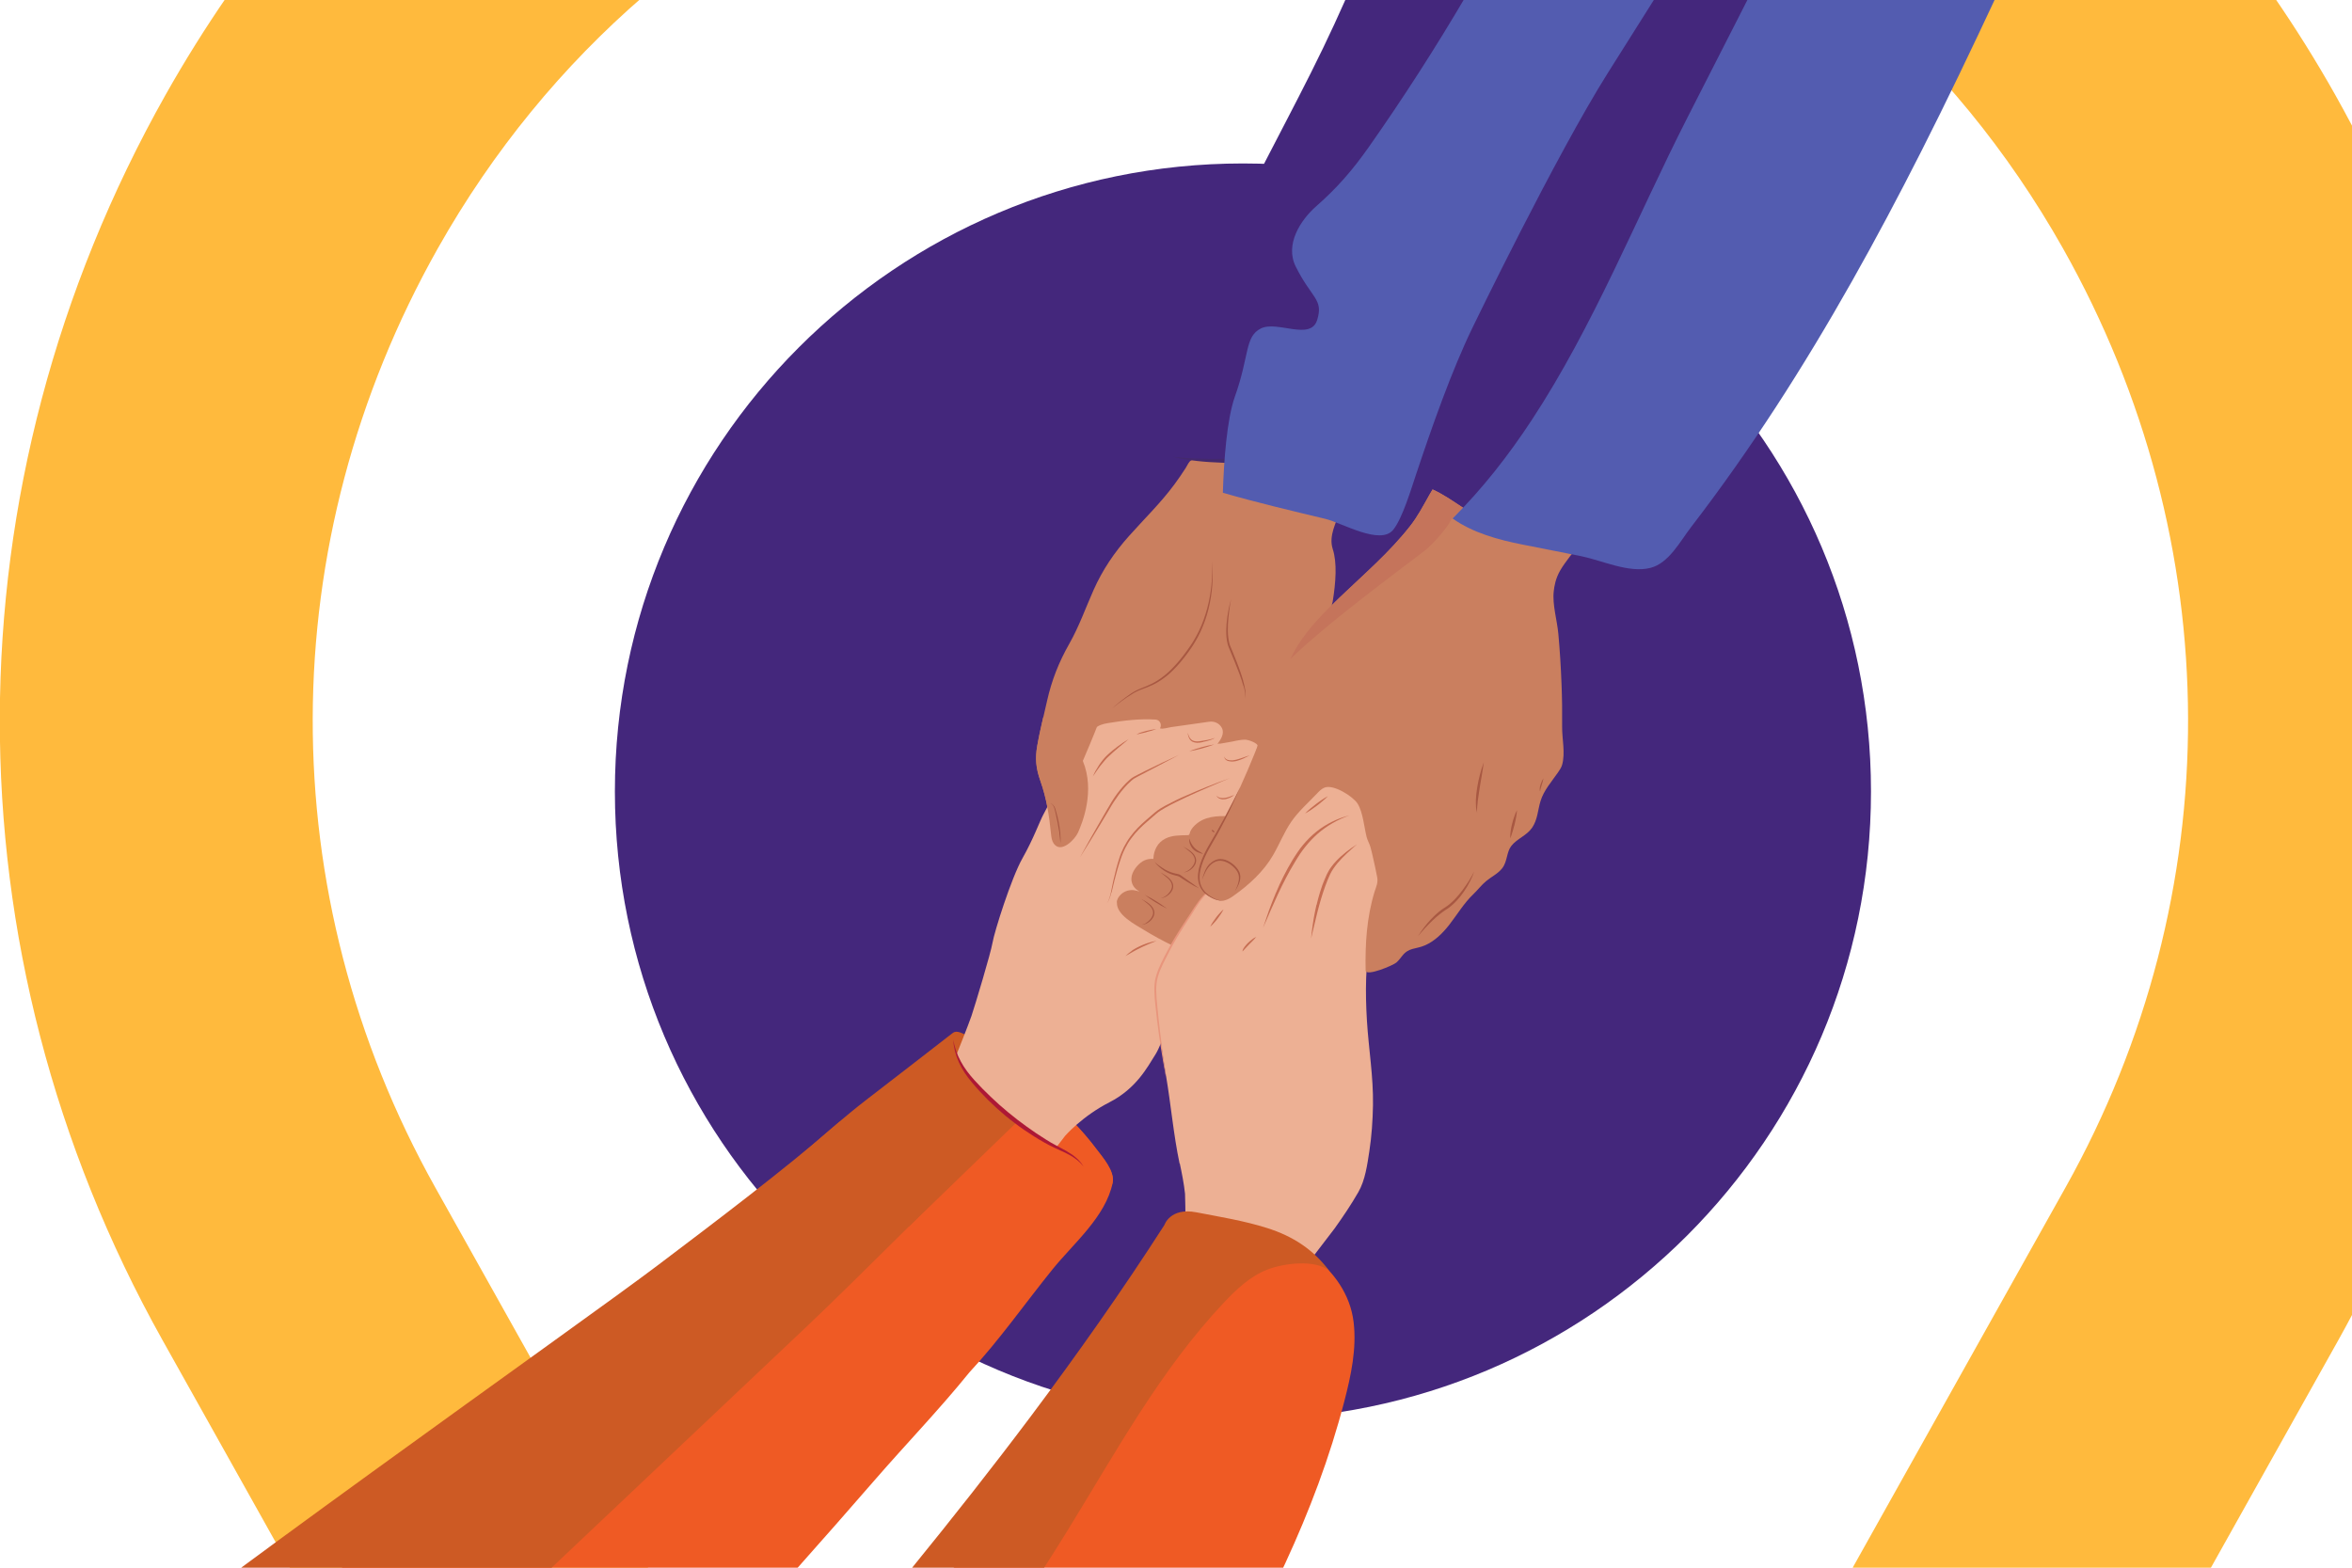 <svg width="375" height="250" viewBox="0 0 375 250" fill="none" xmlns="http://www.w3.org/2000/svg">
<g clip-path="url(#clip0_4416_18526)">
<path d="M59.383 273.521H116.502L69.405 189.376C43.198 142.544 43.352 86.543 69.822 39.579C78.594 24.026 89.746 10.481 102.685 -0.673H36.268C32.77 4.394 29.48 9.659 26.41 15.099C-8.668 77.341 -8.855 151.592 25.917 213.725L59.383 273.51V273.521Z" fill="#FFBA3D"/>
<path d="M375 20.034C374.123 18.378 373.234 16.733 372.313 15.099C369.243 9.648 365.953 4.394 362.455 -0.673H296.038C308.977 10.492 320.129 24.026 328.901 39.579C355.372 86.543 355.525 142.544 329.318 189.376L282.222 273.521H339.34L372.807 213.736C373.552 212.398 374.287 211.049 375 209.7V20.034Z" fill="#FFBA3D"/>
<path d="M198.172 226.381C253.476 226.381 298.308 181.539 298.308 126.224C298.308 70.909 253.476 26.066 198.172 26.066C142.869 26.066 98.037 70.909 98.037 126.224C98.037 181.539 142.869 226.381 198.172 226.381Z" fill="#44277C"/>
<path d="M192.053 273.522C201.352 257.652 209.718 241.31 214.335 223.476C215.409 219.33 216.33 215.053 215.815 210.808C214.74 201.968 205.31 196.462 197.273 194.631C193.5 205.675 186.395 219.023 179.015 228.028C177.546 229.815 175.89 231.526 174.114 233.172C165.857 240.805 154.858 247.123 146.667 254.361C139.748 260.481 133.059 266.864 126.645 273.511H192.053V273.522Z" fill="#EF5A24"/>
<path d="M118.651 191.767C125.274 186.645 131.557 180.459 138.191 175.337C142.709 171.839 147.248 168.362 151.744 164.852C151.876 164.742 152.018 164.644 152.183 164.578C153.521 164.117 156.821 167.199 157.83 167.934C159.223 168.943 160.604 169.985 161.986 171.027C166.679 174.548 171.241 178.496 174.771 183.201C175.78 184.539 177.765 186.766 177.392 188.608C177.096 190.089 174.947 191.109 173.916 192.096C172.37 193.588 170.945 195.167 169.596 196.834C167.03 200.015 164.749 203.404 162.249 206.628C159.376 210.346 156.525 214.075 153.696 217.815L118.64 191.756L118.651 191.767Z" fill="#CD5A24"/>
<path d="M105.635 273.522C108.541 270.451 111.436 267.358 114.298 264.254C122.84 254.964 131.217 245.521 139.496 235.99C144.485 230.243 149.782 224.759 154.562 218.847C159.31 213.747 163.422 207.858 167.798 202.44C171.131 198.305 176.307 194.038 177.403 188.609C177.776 186.767 175.791 184.54 174.783 183.202C172.414 180.043 169.574 177.225 166.559 174.658L144.935 195.585C144.748 195.442 144.65 195.354 144.474 195.201C141.974 193.073 139.441 190.792 136.711 188.938C134.222 187.238 131.173 186.032 128.213 186.613C125.778 187.096 123.739 188.697 121.798 190.265C113.366 197.065 104.944 203.854 96.512 210.654C77.542 225.954 59.997 243.404 43.889 261.654C40.446 265.559 37.068 269.518 33.757 273.522H105.646H105.635Z" fill="#EF5A24"/>
<path d="M258.898 -0.673C246.463 23.972 235.651 48.89 226.056 74.632C225.771 75.4 225.497 76.211 225.629 77.023C225.782 77.955 226.44 78.712 227.109 79.381C231.418 83.68 236.857 85.676 242.735 86.85C245.871 87.486 249.018 88.067 252.154 88.714C255.093 89.318 258.02 90.25 260.97 90.71C263.24 91.061 264.468 89.482 265.488 87.661C282.057 58.158 299.064 28.776 315.863 -0.673H258.887H258.898Z" fill="#44277C"/>
<path d="M214.796 -0.673C214.116 0.83 213.447 2.332 212.756 3.835C203.326 24.366 189.861 44.273 186.023 66.801C185.694 68.72 184.213 73.82 185.716 75.345C186.045 75.674 186.494 75.849 186.933 76.003C194.85 78.854 203.096 80.774 211.276 82.737C213.403 83.241 215.498 83.779 217.614 84.305C218.963 84.634 220.509 84.678 221.594 83.823C225.388 80.785 226.617 70.585 227.307 65.901C228.228 59.737 231.31 55.581 234.753 50.437C234.83 50.316 234.917 50.196 234.994 50.075C243.975 36.617 252.539 22.875 260.653 8.88C262.484 5.71 264.294 2.53 266.081 -0.662H214.785L214.796 -0.673Z" fill="#44277C"/>
<path d="M189.992 73.371C189.543 73.579 189.4 74.073 189.038 74.643C188.468 75.532 187.876 76.398 187.251 77.243C185.08 80.182 182.448 82.737 180.025 85.458C177.689 88.068 175.803 90.854 174.367 94.067C173.095 96.93 172.053 99.891 170.507 102.622C168.818 105.594 167.678 108.479 166.932 111.813C166.406 114.182 165.803 116.529 165.386 118.92C165.024 120.982 165.178 122.529 165.879 124.514C166.888 127.365 167.294 130.063 167.59 133.058C167.645 133.562 167.711 134.089 168.007 134.505C169.18 136.194 171.395 133.869 171.888 132.772C172.601 131.182 174.641 126.137 172.656 121.344C172.656 121.344 174.959 116.694 175.145 115.959C175.332 115.224 200.387 124.437 200.387 124.437C200.387 124.437 212.011 98.904 212.493 95.877C212.976 92.85 213.206 89.757 212.493 87.563C211.78 85.381 213.184 83.187 213.338 82.167C213.491 81.158 215.092 78.559 215.092 78.559C215.092 78.559 213.568 77.934 213.349 77.89C213.129 77.846 210.903 77.144 210.596 77.045C210.289 76.947 205.124 74.994 204.609 74.841C204.094 74.698 200.53 73.601 199.466 73.667C198.403 73.733 194.093 73.448 193.6 73.448C192.558 73.448 191.505 73.218 190.464 73.261C190.277 73.261 190.124 73.305 190.003 73.36L189.992 73.371Z" fill="#CA7F5F"/>
<path d="M186.954 72.844C188.237 73.173 189.542 73.359 190.858 73.513C191.516 73.59 192.174 73.644 192.832 73.688C193.49 73.732 194.148 73.765 194.806 73.787C196.121 73.842 197.426 73.875 198.72 73.996C199.049 74.017 199.367 74.061 199.685 74.083C200.003 74.127 200.332 74.16 200.65 74.204C200.968 74.248 201.286 74.303 201.604 74.357C201.922 74.423 202.24 74.478 202.547 74.566C202.865 74.632 203.172 74.73 203.479 74.818C203.786 74.917 204.093 75.016 204.389 75.125C204.685 75.235 205.003 75.356 205.299 75.476L206.221 75.827C207.46 76.288 208.699 76.727 209.96 77.121C212.471 77.922 215.026 78.602 217.614 79.085C215.102 78.273 212.613 77.44 210.157 76.529C208.929 76.069 207.701 75.608 206.484 75.114L205.574 74.752C205.267 74.632 204.97 74.5 204.652 74.379C204.334 74.248 204.016 74.149 203.698 74.05C203.37 73.963 203.052 73.864 202.723 73.787C202.394 73.699 202.065 73.644 201.736 73.579C201.407 73.524 201.078 73.458 200.749 73.425C200.091 73.337 199.422 73.272 198.764 73.239C198.095 73.195 197.437 73.184 196.779 73.173C196.45 73.173 196.121 73.173 195.792 73.173H194.806C193.49 73.195 192.185 73.184 190.869 73.129C189.553 73.085 188.248 72.997 186.943 72.844H186.954Z" fill="#44296D"/>
<path d="M152.589 167.957C152.589 167.957 154.332 163.625 154.891 162.012C155.44 160.389 157.962 152.01 158.247 150.332C158.521 148.654 161.229 140.033 163.017 136.874C164.804 133.715 165.736 131.028 166.361 129.877C167.48 127.826 168.445 125.687 169.563 123.636C170.363 122.155 171.197 120.697 172.107 119.293C172.82 118.196 173.576 117.055 174.552 116.178C175.144 115.652 175.824 115.454 176.592 115.323C179.103 114.906 181.702 114.588 184.246 114.752C184.958 114.796 185.287 115.597 184.947 116.145C185.364 116.321 186.285 116.013 186.757 115.948C187.426 115.849 188.094 115.761 188.774 115.663C190.112 115.476 191.461 115.29 192.799 115.092C193.599 114.983 194.411 115.323 194.805 116.068C195.277 116.957 194.652 117.955 194.093 118.635C194.147 118.569 194.509 118.602 194.608 118.58C194.97 118.536 195.332 118.448 195.693 118.393C196.691 118.262 197.678 117.9 198.698 117.966C199.016 117.988 200.65 118.503 200.507 119.019C200.507 119.019 193.106 145.901 189.915 153.666C186.724 161.442 185.441 166.235 184.202 168.187C182.963 170.128 181.208 173.572 176.877 175.788C172.535 178.003 169.815 181.14 169.815 181.14L168.445 182.928C168.445 182.928 165.966 181.656 165.407 181.228C164.848 180.8 161.481 178.102 160.44 177.422C159.398 176.753 156.964 174.505 156.372 173.803C155.779 173.101 154.2 171.379 153.926 170.918C153.652 170.457 152.61 168.527 152.61 168.527L152.556 168.11L152.6 167.957H152.589Z" fill="#EDB094"/>
<path d="M151.986 165.796C152.051 167.046 152.369 168.286 152.896 169.437C153.159 170.008 153.466 170.567 153.817 171.094C154.157 171.62 154.551 172.125 154.957 172.607C155.758 173.572 156.613 174.494 157.501 175.382C158.389 176.259 159.321 177.104 160.286 177.915C160.769 178.31 161.262 178.705 161.767 179.078C162.271 179.462 162.776 179.835 163.291 180.186C163.806 180.537 164.333 180.888 164.859 181.217C165.122 181.381 165.396 181.546 165.659 181.71C165.934 181.875 166.197 182.028 166.471 182.182C167.019 182.489 167.578 182.785 168.149 183.048C168.719 183.312 169.289 183.564 169.837 183.827C170.396 184.101 170.934 184.397 171.427 184.759C171.932 185.121 172.381 185.538 172.765 186.043C172.677 185.911 172.601 185.779 172.513 185.648C172.414 185.527 172.326 185.395 172.217 185.275C172.008 185.034 171.789 184.814 171.548 184.606C171.065 184.189 170.539 183.849 169.991 183.531C169.442 183.213 168.883 182.939 168.346 182.643C168.072 182.489 167.798 182.346 167.534 182.193C167.271 182.039 167.008 181.875 166.745 181.71C165.692 181.052 164.662 180.372 163.664 179.637C162.655 178.914 161.679 178.157 160.725 177.367C159.771 176.588 158.85 175.755 157.951 174.899C157.501 174.472 157.063 174.033 156.624 173.594C156.196 173.145 155.769 172.695 155.352 172.245C154.53 171.335 153.773 170.359 153.192 169.273C152.6 168.198 152.194 167.014 151.975 165.785L151.986 165.796Z" fill="#AD1835"/>
<path d="M178.05 143.904C178.072 143.553 178.226 143.213 178.445 142.939C178.982 142.226 179.871 141.864 180.737 141.952C180.901 141.974 181.077 142.007 181.241 142.051C181.384 142.095 181.537 142.139 181.68 142.182C181.055 141.82 180.55 141.305 180.419 140.526C180.32 139.956 180.474 139.375 180.759 138.87C181.197 138.102 181.932 137.335 182.798 137.082C183.138 136.984 183.544 136.94 183.895 136.973C183.939 135.602 184.553 134.351 185.814 133.726C186.877 133.189 188.127 133.211 189.29 133.189C189.739 133.189 189.608 132.991 189.783 132.597C189.937 132.235 190.2 131.917 190.474 131.642C192.02 130.14 194.005 130.107 196.034 130.151L193.314 140.559C193.314 140.559 191.691 145.517 190.715 145.736C190.079 146.668 187.206 150.913 187.206 150.913C187.13 150.88 187.053 150.836 186.976 150.803C185.397 150.035 183.851 149.202 182.36 148.28C180.978 147.436 177.963 145.89 178.083 143.904H178.05Z" fill="#CA7F5F"/>
<path d="M188.073 185.56C187.097 180.932 186.702 176.227 185.913 171.576C185.277 167.815 184.75 164.031 184.377 160.236C184.246 158.909 184.092 157.406 184.388 156.101C184.739 154.565 185.605 153.008 186.329 151.626C187.283 149.805 188.369 148.073 189.509 146.362C190.397 145.024 191.121 143.653 192.272 142.512C193.501 141.294 194.773 140.099 196.034 138.914C197.536 137.489 199.049 136.085 200.584 134.692C201.933 133.453 203.26 132.016 204.784 130.985C205.562 130.371 207.821 125.676 208.83 125.512C211.637 125.062 214.521 124.58 217.361 124.119C218.019 124.009 217.471 125.841 218.052 126.28C218.842 126.883 220.388 140.154 220.388 140.154C220.486 141.053 219.927 142.391 219.752 143.269C219.357 145.254 218.907 147.228 218.535 149.213C217.69 153.677 217.668 158.251 217.942 162.78C218.217 167.277 218.984 171.73 218.907 176.238C218.863 178.695 218.699 181.151 218.326 183.586C217.997 185.736 217.668 188.193 216.583 190.09C215.431 192.097 214.137 194.016 212.789 195.903L208.753 201.178C206.911 200.52 189.103 194.148 189.005 194.115C189.027 194.115 188.961 190.649 188.939 190.364C188.764 188.741 188.446 187.14 188.106 185.538L188.073 185.56Z" fill="#EDB094"/>
<path d="M185.913 171.587C185.693 170.073 185.463 168.57 185.277 167.057C185.079 165.543 184.893 164.03 184.728 162.516L184.498 160.246C184.421 159.489 184.355 158.732 184.344 157.976C184.344 157.219 184.399 156.473 184.619 155.749C184.827 155.025 185.123 154.334 185.452 153.654C185.781 152.974 186.132 152.294 186.483 151.625C186.834 150.956 187.206 150.287 187.59 149.629C187.974 148.971 188.38 148.324 188.785 147.688C189.191 147.041 189.619 146.416 190.025 145.768C190.43 145.121 190.814 144.463 191.253 143.849C191.472 143.542 191.702 143.246 191.954 142.961C192.075 142.818 192.207 142.687 192.338 142.544L192.744 142.149C193.83 141.074 194.915 140.01 195.99 138.936C194.86 139.967 193.753 141.008 192.634 142.05L192.218 142.445C192.075 142.577 191.943 142.719 191.812 142.862C191.549 143.147 191.307 143.443 191.077 143.75C190.617 144.365 190.211 145.012 189.805 145.659C189.597 145.977 189.389 146.295 189.169 146.613C188.961 146.931 188.742 147.249 188.544 147.567C188.128 148.203 187.722 148.85 187.327 149.508C186.932 150.167 186.559 150.836 186.198 151.505C185.847 152.174 185.474 152.854 185.145 153.545C184.816 154.236 184.52 154.948 184.312 155.694C184.202 156.067 184.125 156.451 184.092 156.835C184.048 157.219 184.037 157.603 184.048 157.997C184.059 158.765 184.136 159.533 184.213 160.29C184.29 161.047 184.377 161.803 184.465 162.56C184.651 164.074 184.86 165.587 185.09 167.09C185.331 168.592 185.584 170.095 185.869 171.598L185.913 171.587Z" fill="#E8957C"/>
<path d="M227.823 79.063C226.902 80.686 226.057 82.309 224.884 83.823C221.529 88.122 217.472 91.566 213.557 95.317C211.134 97.642 208.721 100.055 206.923 102.907C205.092 105.813 204.16 109.235 202.986 112.449C200.42 119.479 197.646 126.454 193.962 132.98C192.679 135.251 189.773 139.418 191.834 142.04C192.503 142.895 194.126 143.849 195.245 143.586C195.749 143.465 196.199 143.191 196.615 142.895C199.104 141.14 201.451 139.012 202.986 136.358C203.995 134.614 204.741 132.706 205.881 131.039C207.011 129.394 208.601 128.001 209.971 126.553C210.311 126.191 210.662 125.829 211.123 125.621C212.537 124.974 215.728 127.003 216.452 128.154C217.318 129.536 217.493 131.905 217.899 133.496C218.031 134.011 218.327 134.505 218.48 135.009C218.634 135.536 218.754 136.062 218.875 136.6C219.127 137.685 219.369 138.782 219.577 139.89C219.741 140.778 219.423 141.371 219.16 142.204C217.91 146.273 217.647 150.529 217.735 154.762C217.757 155.793 222.176 153.929 222.647 153.49C222.987 153.183 223.261 152.821 223.546 152.459C224.621 151.066 225.685 151.406 227.187 150.759C228.733 150.09 229.994 148.84 231.025 147.534C232.319 145.878 233.393 144.036 234.928 142.577C235.63 141.908 236.211 141.118 236.957 140.504C237.801 139.802 238.843 139.331 239.523 138.442C240.345 137.378 240.192 135.898 240.948 134.922C241.859 133.737 243.394 133.276 244.271 132.004C245.159 130.721 245.181 129.185 245.62 127.749C246.135 126.049 247.396 124.634 248.394 123.197C248.657 122.813 248.931 122.418 249.063 121.969C249.6 120.049 249.041 117.845 249.063 115.871C249.085 113.578 249.063 111.297 248.964 109.005C248.865 106.361 248.701 103.718 248.46 101.075C248.273 98.969 247.484 96.392 247.725 94.308C247.813 93.496 248.01 92.257 248.767 90.952C249.523 89.636 251.234 87.563 251.234 87.563C251.234 87.563 241.584 85.205 237.352 83.34C234.161 81.936 231.496 79.458 228.404 78.054C228.207 78.394 228.009 78.723 227.812 79.063H227.823Z" fill="#CA7F5F"/>
<path d="M227.45 87.574C226.243 88.616 212.208 98.783 205.749 105.078C206.1 104.332 206.484 103.609 206.922 102.907C208.721 100.055 211.133 97.631 213.556 95.317C217.471 91.566 221.528 88.122 224.884 83.823C226.068 82.309 226.901 80.686 227.822 79.063C228.009 78.723 228.206 78.394 228.414 78.054C230.125 78.832 231.693 79.929 233.305 80.993C232.647 81.541 231.452 82.605 231.211 83.154C230.882 83.91 228.919 86.312 227.45 87.574Z" fill="#C5745B"/>
<path d="M175.013 115.541C174.826 116.276 172.644 121.343 172.644 121.343C174.629 126.136 172.589 131.181 171.877 132.772C171.383 133.868 169.157 136.194 167.995 134.505C167.71 134.088 167.633 133.561 167.578 133.057C167.282 130.063 166.876 127.364 165.868 124.513C165.166 122.539 165.012 120.981 165.374 118.919C165.637 117.395 165.977 115.892 166.328 114.39L175.002 115.53L175.013 115.541Z" fill="#CA7F5F"/>
<path d="M227.055 147.886C227.406 147.426 227.79 146.976 228.184 146.559C228.579 146.131 229.018 145.736 229.467 145.363C229.698 145.188 229.928 145.001 230.18 144.848L230.367 144.727L230.542 144.607L230.717 144.486L230.805 144.431L230.882 144.365L231.211 144.102C231.321 144.014 231.419 143.916 231.529 143.817C231.639 143.729 231.737 143.619 231.836 143.521C231.935 143.422 232.033 143.323 232.132 143.214C232.527 142.797 232.878 142.347 233.218 141.897C233.558 141.437 233.886 140.965 234.193 140.482C234.347 140.241 234.49 139.989 234.632 139.737C234.775 139.484 234.917 139.232 235.027 138.969C234.961 139.254 234.84 139.517 234.731 139.791C234.621 140.055 234.49 140.318 234.358 140.581C234.095 141.097 233.799 141.601 233.47 142.084C233.393 142.204 233.305 142.325 233.218 142.446C233.13 142.566 233.053 142.687 232.954 142.797L232.68 143.137L232.395 143.466C232.307 143.576 232.198 143.685 232.099 143.784C232 143.894 231.902 143.992 231.792 144.091C231.682 144.19 231.573 144.289 231.463 144.387L231.123 144.672L231.035 144.738L230.948 144.804L230.761 144.925L230.575 145.045L230.399 145.166C230.279 145.243 230.158 145.32 230.049 145.407L229.709 145.66C229.259 146.011 228.831 146.384 228.415 146.778C227.998 147.173 227.603 147.579 227.209 148.007C226.814 148.435 226.441 148.862 226.079 149.312C226.375 148.819 226.715 148.336 227.066 147.875L227.055 147.886Z" fill="#A85842"/>
<path d="M240.794 133.387C240.794 133.288 240.794 133.189 240.794 133.09C240.805 132.893 240.827 132.706 240.86 132.509C240.915 132.125 240.991 131.752 241.09 131.368C241.178 130.995 241.287 130.622 241.419 130.26C241.551 129.899 241.682 129.537 241.869 129.186C241.847 129.58 241.792 129.964 241.726 130.337C241.66 130.721 241.572 131.094 241.485 131.467C241.397 131.84 241.287 132.213 241.178 132.575L241.002 133.123C240.969 133.211 240.936 133.31 240.915 133.397C240.904 133.441 240.882 133.485 240.871 133.54C240.86 133.584 240.849 133.628 240.827 133.683C240.827 133.639 240.816 133.584 240.805 133.54C240.805 133.485 240.805 133.441 240.805 133.397L240.794 133.387Z" fill="#A85842"/>
<path d="M245.488 125.95C245.488 125.95 245.488 125.851 245.488 125.808C245.488 125.764 245.488 125.709 245.499 125.665C245.521 125.479 245.565 125.292 245.619 125.117C245.674 124.941 245.74 124.766 245.817 124.601C245.894 124.436 245.981 124.272 246.091 124.107C246.058 124.294 246.014 124.469 245.97 124.645C245.926 124.82 245.872 124.996 245.817 125.171L245.663 125.687C245.619 125.862 245.565 126.027 245.554 126.213C245.51 126.126 245.499 126.027 245.499 125.939L245.488 125.95Z" fill="#A85842"/>
<path d="M235.333 128.605L235.312 128.09C235.312 127.914 235.312 127.75 235.312 127.574C235.344 126.883 235.41 126.203 235.531 125.534C235.64 124.854 235.783 124.185 235.958 123.527C236.134 122.869 236.32 122.21 236.573 121.574C236.485 122.254 236.375 122.923 236.266 123.592L235.926 125.6C235.816 126.269 235.717 126.938 235.63 127.607C235.553 128.276 235.476 128.945 235.509 129.625C235.465 129.461 235.421 129.296 235.388 129.121C235.366 128.945 235.344 128.781 235.322 128.605H235.333Z" fill="#A85842"/>
<path d="M209.916 144.31L210.047 143.784L210.179 143.257C210.365 142.555 210.585 141.864 210.826 141.173L211.023 140.669C211.089 140.504 211.166 140.329 211.232 140.164C211.297 140 211.374 139.824 211.451 139.66L211.561 139.408C211.594 139.32 211.648 139.243 211.692 139.155C211.78 138.991 211.879 138.837 211.966 138.673C212.01 138.596 212.065 138.519 212.12 138.443C212.175 138.366 212.219 138.289 212.284 138.212C212.504 137.916 212.745 137.631 212.986 137.368C213.984 136.293 215.157 135.415 216.363 134.637C215.278 135.58 214.192 136.534 213.271 137.62C212.822 138.168 212.405 138.739 212.098 139.364C211.802 140 211.528 140.669 211.286 141.338C211.045 142.007 210.826 142.687 210.618 143.378C210.409 144.058 210.234 144.76 210.047 145.451C209.696 146.844 209.389 148.248 209.039 149.652C209.181 148.215 209.378 146.778 209.664 145.363C209.729 145.012 209.806 144.65 209.894 144.299L209.916 144.31Z" fill="#C66D52"/>
<path d="M203.414 142.424C203.786 141.514 204.203 140.625 204.642 139.748C205.08 138.87 205.563 138.004 206.067 137.159C206.199 136.951 206.33 136.743 206.462 136.534C206.594 136.326 206.736 136.117 206.868 135.92C207.01 135.723 207.153 135.514 207.295 135.317C207.449 135.119 207.591 134.922 207.756 134.735C208.392 133.968 209.094 133.266 209.872 132.641C211.418 131.39 213.239 130.513 215.136 130.03C213.293 130.699 211.572 131.664 210.113 132.937C209.39 133.573 208.721 134.275 208.118 135.032C208.041 135.119 207.964 135.218 207.898 135.317L207.679 135.602C207.537 135.799 207.405 135.997 207.262 136.194C207.131 136.403 206.999 136.6 206.868 136.808C206.736 137.017 206.605 137.214 206.484 137.434C205.979 138.256 205.497 139.112 205.047 139.978C204.587 140.834 204.17 141.722 203.754 142.599C203.337 143.488 202.942 144.376 202.547 145.275C202.164 146.175 201.78 147.074 201.374 147.963C201.681 147.03 201.999 146.109 202.328 145.177C202.668 144.255 203.019 143.345 203.403 142.435L203.414 142.424Z" fill="#C66D52"/>
<path d="M210.443 128.111L209.993 128.462C209.686 128.692 209.379 128.911 209.061 129.131C208.743 129.339 208.414 129.548 208.074 129.734C208.337 129.449 208.622 129.197 208.919 128.944C209.215 128.692 209.511 128.462 209.807 128.231L210.267 127.891C210.421 127.782 210.574 127.672 210.739 127.562C211.057 127.354 211.386 127.145 211.726 126.959C211.463 127.244 211.177 127.496 210.881 127.738C210.739 127.869 210.585 127.979 210.443 128.1V128.111Z" fill="#C66D52"/>
<path d="M198.446 150.978C198.61 150.759 198.797 150.55 198.983 150.364C199.18 150.177 199.389 149.991 199.608 149.826C199.827 149.662 200.058 149.508 200.299 149.388C200.134 149.607 199.948 149.805 199.761 150.002C199.575 150.199 199.389 150.386 199.191 150.572L199.125 150.638L198.095 151.735C198.095 151.592 198.15 151.461 198.215 151.329C198.281 151.208 198.358 151.088 198.435 150.978H198.446Z" fill="#C66D52"/>
<path d="M194.137 146.492C193.961 146.723 193.775 146.953 193.578 147.162C193.38 147.381 193.183 147.589 192.953 147.787C193.084 147.513 193.227 147.271 193.391 147.019C193.545 146.778 193.72 146.536 193.896 146.306C194.071 146.076 194.258 145.845 194.455 145.637C194.652 145.418 194.85 145.209 195.08 145.012C194.948 145.286 194.806 145.527 194.641 145.78C194.488 146.021 194.312 146.262 194.137 146.492Z" fill="#C66D52"/>
<path d="M192.085 142.434C191.91 142.27 191.757 142.094 191.625 141.897C191.351 141.513 191.175 141.052 191.077 140.592C190.989 140.12 190.978 139.648 191.044 139.177C191.099 138.705 191.208 138.256 191.351 137.806C191.636 136.918 192.042 136.073 192.48 135.261C192.919 134.45 193.412 133.66 193.862 132.87C194.322 132.07 194.761 131.269 195.2 130.457C195.638 129.646 196.066 128.834 196.483 128.012C196.91 127.2 197.316 126.367 197.722 125.544C197.009 127.244 196.241 128.922 195.408 130.567C194.991 131.39 194.553 132.201 194.114 133.013C193.664 133.825 193.182 134.603 192.743 135.404C192.305 136.205 191.91 137.038 191.625 137.894C191.482 138.321 191.373 138.76 191.307 139.21C191.241 139.659 191.241 140.109 191.307 140.548C191.384 140.987 191.537 141.414 191.789 141.787C191.91 141.974 192.053 142.149 192.206 142.303C192.371 142.456 192.535 142.61 192.721 142.741C193.083 143.016 193.489 143.246 193.906 143.399C194.114 143.476 194.344 143.542 194.564 143.575C194.794 143.608 195.024 143.619 195.244 143.575C195.024 143.63 194.783 143.641 194.553 143.619C194.322 143.597 194.092 143.542 193.873 143.476C193.434 143.334 193.018 143.114 192.623 142.862C192.425 142.73 192.25 142.588 192.075 142.423L192.085 142.434Z" fill="#A85842"/>
<path d="M192.93 137.729C193.106 137.554 193.303 137.4 193.523 137.28C193.742 137.159 193.983 137.06 194.235 137.016C194.751 136.929 195.266 137.049 195.716 137.258C196.165 137.466 196.571 137.762 196.922 138.113C197.097 138.289 197.251 138.486 197.393 138.683C197.459 138.793 197.525 138.903 197.58 139.013C197.635 139.133 197.678 139.254 197.7 139.375C197.766 139.627 197.777 139.879 197.744 140.12C197.722 140.373 197.656 140.603 197.569 140.833C197.404 141.294 197.163 141.711 196.9 142.117C197.108 141.678 197.306 141.25 197.426 140.789C197.547 140.34 197.591 139.857 197.459 139.429C197.393 139.21 197.295 139.013 197.163 138.826C197.031 138.64 196.878 138.464 196.703 138.3C196.374 137.971 195.99 137.696 195.573 137.51C195.156 137.323 194.696 137.214 194.257 137.28C193.819 137.345 193.402 137.576 193.062 137.883C192.722 138.19 192.448 138.585 192.229 139.002C192.009 139.418 191.834 139.868 191.647 140.318C191.768 139.857 191.9 139.396 192.097 138.947C192.283 138.508 192.536 138.069 192.898 137.718L192.93 137.729Z" fill="#A85842"/>
<path d="M184.114 137.488C184.64 137.938 185.2 138.344 185.792 138.684C186.088 138.848 186.395 138.991 186.713 139.101C187.031 139.221 187.36 139.298 187.7 139.364C187.787 139.386 187.875 139.408 187.963 139.43C188.051 139.463 188.149 139.496 188.237 139.561C188.369 139.66 188.511 139.759 188.654 139.858L189.498 140.461C190.068 140.856 190.616 141.272 191.187 141.667C190.869 141.525 190.562 141.36 190.255 141.196C189.959 141.02 189.652 140.845 189.355 140.669C189.059 140.494 188.774 140.296 188.478 140.11C188.336 140.011 188.193 139.912 188.04 139.814C187.941 139.737 187.776 139.704 187.612 139.66C187.283 139.583 186.932 139.496 186.603 139.364C186.274 139.232 185.956 139.068 185.66 138.881C185.364 138.695 185.09 138.475 184.827 138.245C184.564 138.015 184.322 137.762 184.103 137.488H184.114Z" fill="#A85842"/>
<path d="M189.729 134.605C189.707 134.528 189.685 134.462 189.663 134.385C189.652 134.308 189.63 134.232 189.619 134.155C189.597 134.001 189.586 133.848 189.597 133.705C189.652 133.848 189.696 133.99 189.762 134.122C189.816 134.254 189.882 134.385 189.948 134.517C190.091 134.769 190.244 134.999 190.441 135.197C190.628 135.394 190.858 135.57 191.099 135.712C191.363 135.855 191.615 136.008 191.856 136.195C191.56 136.129 191.275 136.03 191.001 135.921C190.716 135.811 190.441 135.636 190.222 135.405C190.003 135.175 189.838 134.901 189.74 134.615L189.729 134.605Z" fill="#A85842"/>
<path d="M189.97 138.344C190.134 138.169 190.277 137.972 190.376 137.763C190.474 137.555 190.529 137.313 190.507 137.094C190.485 136.864 190.408 136.644 190.277 136.447C190.156 136.249 189.981 136.074 189.805 135.909C189.444 135.58 189.027 135.306 188.643 134.999C189.071 135.24 189.509 135.471 189.904 135.8C190.101 135.953 190.277 136.14 190.43 136.359C190.573 136.579 190.672 136.831 190.705 137.094C190.726 137.357 190.661 137.631 190.551 137.862C190.43 138.092 190.277 138.301 190.091 138.476C189.904 138.652 189.696 138.794 189.465 138.915C189.235 139.025 188.994 139.101 188.742 139.112C188.983 139.057 189.213 138.959 189.411 138.827C189.619 138.695 189.805 138.542 189.97 138.366V138.344Z" fill="#A85842"/>
<path d="M186.319 142.457C186.483 142.281 186.626 142.084 186.724 141.875C186.823 141.667 186.878 141.426 186.856 141.206C186.834 140.976 186.757 140.757 186.626 140.559C186.505 140.362 186.329 140.186 186.154 140.022C185.792 139.693 185.375 139.418 184.992 139.111C185.419 139.353 185.858 139.583 186.253 139.912C186.45 140.066 186.626 140.252 186.779 140.471C186.922 140.691 187.02 140.943 187.053 141.206C187.075 141.47 187.009 141.744 186.9 141.974C186.779 142.204 186.626 142.413 186.439 142.588C186.253 142.764 186.044 142.906 185.814 143.027C185.584 143.137 185.343 143.214 185.09 143.225C185.332 143.17 185.562 143.071 185.759 142.939C185.968 142.808 186.154 142.654 186.319 142.479V142.457Z" fill="#A85842"/>
<path d="M182.754 147.162C182.963 147.03 183.149 146.876 183.314 146.701C183.478 146.525 183.621 146.328 183.719 146.12C183.818 145.911 183.873 145.67 183.851 145.45C183.829 145.22 183.752 145.001 183.621 144.803C183.5 144.606 183.325 144.43 183.149 144.266C182.787 143.937 182.371 143.663 181.987 143.355C182.414 143.597 182.853 143.827 183.248 144.156C183.445 144.31 183.621 144.496 183.774 144.716C183.917 144.935 184.015 145.187 184.048 145.45C184.07 145.714 184.004 145.988 183.895 146.218C183.774 146.449 183.621 146.657 183.434 146.833C183.248 147.008 183.039 147.151 182.809 147.271C182.579 147.381 182.338 147.458 182.086 147.469C182.327 147.414 182.557 147.315 182.754 147.184V147.162Z" fill="#A85842"/>
<path d="M193.183 132.355C193.248 132.355 193.303 132.355 193.347 132.377C193.391 132.399 193.435 132.421 193.479 132.454C193.523 132.487 193.555 132.52 193.577 132.564C193.61 132.608 193.632 132.652 193.643 132.717C193.577 132.717 193.523 132.717 193.479 132.695C193.435 132.674 193.391 132.652 193.347 132.619C193.303 132.586 193.27 132.553 193.248 132.509C193.216 132.465 193.194 132.421 193.183 132.355Z" fill="#A85842"/>
<path d="M183.434 143.181C183.741 143.357 184.048 143.532 184.344 143.719C184.64 143.905 184.947 144.091 185.233 144.3C185.529 144.497 185.814 144.706 186.099 144.925C185.781 144.772 185.463 144.607 185.156 144.432C184.849 144.256 184.542 144.081 184.246 143.894C183.95 143.708 183.643 143.521 183.357 143.313C183.061 143.115 182.776 142.907 182.491 142.688C182.809 142.841 183.127 143.006 183.434 143.181Z" fill="#A85842"/>
<path d="M176.812 120.575C176.68 120.696 176.57 120.817 176.439 120.937C176.318 121.069 176.208 121.19 176.099 121.321C175.868 121.585 175.66 121.848 175.441 122.122C175.024 122.67 174.629 123.241 174.246 123.833C174.509 123.186 174.86 122.572 175.243 121.99C175.441 121.694 175.649 121.42 175.868 121.146C175.978 121.003 176.099 120.883 176.219 120.74C176.34 120.619 176.461 120.488 176.592 120.367L176.79 120.192L176.987 120.016C177.119 119.895 177.25 119.786 177.382 119.676C177.656 119.457 177.93 119.237 178.215 119.029C178.774 118.612 179.355 118.217 179.959 117.866L178.358 119.204C177.831 119.654 177.294 120.104 176.801 120.586L176.812 120.575Z" fill="#C66D52"/>
<path d="M179.049 125.413C179.378 125.04 179.729 124.689 180.101 124.36C180.288 124.196 180.485 124.042 180.704 123.911C180.924 123.779 181.143 123.669 181.362 123.56C181.801 123.329 182.24 123.121 182.678 122.901C184.433 122.035 186.198 121.191 187.985 120.379C187.119 120.84 186.253 121.289 185.387 121.75L182.788 123.11L181.494 123.79C181.275 123.9 181.066 124.02 180.858 124.141C180.661 124.261 180.474 124.415 180.299 124.58C179.937 124.898 179.597 125.249 179.279 125.611C178.961 125.972 178.654 126.356 178.369 126.74C178.084 127.135 177.81 127.53 177.546 127.936C177.283 128.341 177.042 128.769 176.79 129.197C176.285 130.041 175.792 130.875 175.277 131.72C174.268 133.398 173.237 135.065 172.195 136.721C173.138 134.999 174.092 133.299 175.068 131.599C175.551 130.743 176.044 129.899 176.538 129.054C176.79 128.627 177.02 128.21 177.283 127.793C177.546 127.376 177.821 126.971 178.117 126.565C178.413 126.17 178.72 125.786 179.049 125.413Z" fill="#C66D52"/>
<path d="M177.207 142.303C177.13 142.61 177.042 142.907 176.933 143.203C176.823 143.499 176.681 143.773 176.516 144.047C176.823 143.499 176.999 142.896 177.13 142.292C177.262 141.689 177.371 141.075 177.503 140.461C177.766 139.243 178.084 138.037 178.468 136.841C178.654 136.238 178.907 135.668 179.181 135.098C179.477 134.538 179.795 133.99 180.168 133.485C180.54 132.981 180.946 132.498 181.385 132.038C181.823 131.588 182.284 131.16 182.755 130.754C183.227 130.349 183.709 129.943 184.17 129.537C184.663 129.12 185.212 128.802 185.76 128.495C186.308 128.199 186.867 127.914 187.438 127.639C187.997 127.365 188.567 127.113 189.137 126.861C190.278 126.356 191.429 125.874 192.591 125.413C193.173 125.183 193.754 124.952 194.335 124.733C194.916 124.514 195.497 124.294 196.089 124.086C194.938 124.569 193.787 125.051 192.646 125.556C191.506 126.049 190.365 126.554 189.236 127.08C188.107 127.607 186.988 128.144 185.902 128.747C185.365 129.054 184.828 129.361 184.367 129.756C183.896 130.173 183.424 130.568 182.953 130.985C182.481 131.39 182.021 131.807 181.593 132.246C181.165 132.685 180.76 133.156 180.398 133.65C180.025 134.143 179.707 134.67 179.422 135.218L179.225 135.635L179.126 135.843L179.038 136.052L178.863 136.48C178.808 136.622 178.753 136.765 178.709 136.918C178.303 138.092 177.964 139.287 177.667 140.494C177.514 141.097 177.382 141.711 177.229 142.314L177.207 142.303Z" fill="#C66D52"/>
<path d="M180.441 151.615C180.54 151.549 180.627 151.494 180.726 151.428L181.022 151.253L181.329 151.088L181.636 150.935L181.954 150.792L182.283 150.649L182.623 150.518C182.733 150.474 182.853 150.441 182.963 150.397C183.424 150.244 183.906 150.123 184.41 150.035C183.972 150.211 183.533 150.386 183.095 150.573C182.985 150.616 182.886 150.671 182.777 150.715L182.459 150.858L182.141 151L181.834 151.154L181.527 151.308L181.219 151.461L180.912 151.626C180.814 151.68 180.715 151.735 180.616 151.79C180.222 152.009 179.827 152.24 179.432 152.47C179.739 152.163 180.09 151.878 180.463 151.626L180.441 151.615Z" fill="#C66D52"/>
<path d="M182.798 116.759C182.535 116.825 182.272 116.891 181.998 116.945C181.735 117.011 181.471 117.066 181.197 117.132C181.428 116.978 181.691 116.88 181.954 116.792C182.217 116.704 182.48 116.627 182.743 116.562C183.007 116.496 183.281 116.441 183.544 116.386C183.818 116.342 184.081 116.298 184.366 116.276C184.103 116.375 183.851 116.452 183.588 116.529C183.325 116.605 183.061 116.671 182.798 116.737V116.759Z" fill="#C66D52"/>
<path d="M190.584 119.457C190.913 119.347 191.242 119.259 191.571 119.161C191.9 119.073 192.24 118.985 192.569 118.908C192.908 118.832 193.237 118.766 193.588 118.711C193.27 118.843 192.941 118.952 192.612 119.062C192.283 119.172 191.954 119.259 191.626 119.358C191.297 119.446 190.957 119.534 190.628 119.61C190.288 119.687 189.959 119.753 189.608 119.808C189.926 119.676 190.255 119.566 190.584 119.457Z" fill="#C66D52"/>
<path d="M191.845 118.328C191.625 118.372 191.406 118.415 191.176 118.437C190.945 118.459 190.715 118.459 190.485 118.404C190.255 118.35 190.024 118.251 189.86 118.086C189.684 117.922 189.575 117.713 189.498 117.494C189.421 117.275 189.388 117.055 189.355 116.836C189.432 117.044 189.498 117.264 189.586 117.45C189.673 117.648 189.794 117.823 189.959 117.955C190.112 118.086 190.309 118.163 190.518 118.207C190.726 118.251 190.934 118.24 191.154 118.218C191.362 118.196 191.581 118.152 191.801 118.119C192.02 118.086 192.239 118.042 192.448 118.01C192.875 117.933 193.303 117.823 193.731 117.67C193.347 117.9 192.919 118.053 192.492 118.163C192.272 118.218 192.053 118.262 191.834 118.306L191.845 118.328Z" fill="#C66D52"/>
<path d="M195.266 120.916C195.222 120.828 195.2 120.729 195.211 120.63C195.244 120.817 195.365 120.97 195.518 121.069C195.595 121.113 195.672 121.157 195.76 121.179C195.847 121.201 195.935 121.223 196.023 121.234C196.11 121.234 196.198 121.256 196.297 121.245C196.341 121.245 196.385 121.245 196.428 121.245H196.56C196.648 121.234 196.746 121.212 196.834 121.201C196.922 121.179 197.01 121.168 197.108 121.146C197.47 121.058 197.821 120.937 198.172 120.817C198.523 120.696 198.885 120.554 199.247 120.466C198.907 120.641 198.578 120.806 198.227 120.97C197.876 121.124 197.525 121.256 197.152 121.354C196.779 121.442 196.385 121.475 195.99 121.398C195.946 121.398 195.891 121.376 195.847 121.365C195.803 121.354 195.749 121.343 195.705 121.321C195.606 121.278 195.529 121.234 195.453 121.168C195.376 121.102 195.31 121.025 195.266 120.937V120.916Z" fill="#C66D52"/>
<path d="M194.597 127.244C194.838 127.288 195.091 127.277 195.332 127.244C195.584 127.2 195.825 127.135 196.067 127.047C196.308 126.959 196.549 126.871 196.79 126.762C196.593 126.937 196.363 127.069 196.121 127.189C195.88 127.299 195.628 127.387 195.365 127.442C195.102 127.486 194.816 127.486 194.553 127.398C194.29 127.31 194.06 127.124 193.95 126.882C194.137 127.069 194.356 127.2 194.597 127.244Z" fill="#C66D52"/>
<path d="M168.905 132.795C168.818 132.235 168.719 131.676 168.609 131.116C168.5 130.557 168.368 130.009 168.247 129.449C168.182 129.175 168.127 128.89 168.006 128.649C167.951 128.528 167.875 128.407 167.776 128.308C167.732 128.254 167.677 128.21 167.611 128.177C167.557 128.144 167.48 128.122 167.414 128.155C167.469 128.111 167.557 128.122 167.622 128.155C167.688 128.177 167.754 128.221 167.809 128.276C167.918 128.374 168.017 128.484 168.094 128.616C168.171 128.747 168.225 128.879 168.269 129.021C168.313 129.164 168.357 129.296 168.39 129.438C168.554 129.987 168.686 130.546 168.796 131.105C168.905 131.665 168.993 132.235 169.048 132.806C169.103 133.376 169.125 133.946 169.092 134.517C169.037 133.946 168.971 133.387 168.894 132.817L168.905 132.795Z" fill="#A85842"/>
<path d="M180.266 110.639C180.529 110.464 180.814 110.299 181.088 110.146C181.231 110.069 181.373 110.003 181.527 109.938C181.68 109.872 181.823 109.806 181.976 109.751C182.569 109.521 183.161 109.279 183.72 108.994C183.862 108.918 184.005 108.852 184.137 108.764L184.542 108.523L184.937 108.259C185.003 108.216 185.069 108.172 185.134 108.128L185.321 107.985L185.694 107.7L186.056 107.393C186.297 107.196 186.516 106.965 186.746 106.746C187.645 105.858 188.446 104.87 189.192 103.839L189.74 103.061C189.839 102.929 189.915 102.797 190.003 102.666C190.091 102.534 190.178 102.403 190.255 102.271C190.584 101.734 190.88 101.174 191.165 100.604C191.44 100.034 191.681 99.452 191.9 98.849C192.108 98.257 192.306 97.654 192.47 97.039C192.799 95.811 193.019 94.561 193.15 93.288C193.282 92.027 193.315 90.744 193.216 89.472C193.512 92.005 193.293 94.605 192.69 97.094C192.536 97.719 192.35 98.334 192.141 98.937C191.922 99.54 191.681 100.132 191.418 100.725C191.143 101.306 190.836 101.876 190.507 102.425C190.431 102.567 190.332 102.699 190.255 102.83C190.168 102.962 190.08 103.105 189.992 103.236L189.444 104.026C188.687 105.057 187.876 106.055 186.955 106.954C186.724 107.174 186.494 107.404 186.242 107.601L185.869 107.908L185.485 108.194L185.288 108.336C185.222 108.38 185.156 108.424 185.091 108.468C184.959 108.556 184.827 108.643 184.685 108.731L184.268 108.972C184.126 109.06 183.983 109.115 183.84 109.192C183.259 109.477 182.656 109.696 182.064 109.916C181.911 109.97 181.768 110.025 181.626 110.091C181.483 110.157 181.34 110.223 181.198 110.288C180.913 110.431 180.639 110.585 180.375 110.76C179.29 111.418 178.27 112.197 177.283 112.998C177.755 112.57 178.237 112.153 178.742 111.758C179.246 111.363 179.761 110.979 180.288 110.628L180.266 110.639Z" fill="#A85842"/>
<path d="M198.249 109.411C198.073 108.753 197.843 108.105 197.613 107.469C197.371 106.833 197.119 106.197 196.867 105.561L196.088 103.663L195.891 103.181C195.858 103.093 195.825 103.016 195.803 102.929L195.727 102.676C195.639 102.336 195.584 101.985 195.551 101.645C195.485 100.954 195.496 100.263 195.551 99.573C195.661 98.201 195.913 96.841 196.286 95.525C196.154 96.194 196.045 96.874 195.968 97.554C195.88 98.234 195.814 98.914 195.781 99.594C195.76 100.274 195.749 100.954 195.836 101.623C195.88 101.952 195.924 102.292 196.012 102.611L196.088 102.852C196.11 102.929 196.143 103.005 196.176 103.082L196.374 103.554C196.889 104.826 197.415 106.087 197.854 107.393C198.073 108.04 198.271 108.709 198.413 109.378C198.446 109.542 198.479 109.718 198.512 109.882L198.556 110.134C198.567 110.222 198.578 110.31 198.578 110.387C198.621 110.727 198.611 111.078 198.567 111.418C198.6 110.727 198.457 110.058 198.282 109.4L198.249 109.411Z" fill="#A85842"/>
<path d="M233.755 -0.673C228.897 7.597 223.71 15.669 218.195 23.511C215.607 27.174 213.195 29.96 209.894 32.856C207.317 35.115 204.839 38.998 206.594 42.518C209.116 47.596 211.056 47.695 210.004 51.04C208.951 54.385 203.666 51.095 201.056 52.367C198.446 53.639 199.214 56.743 196.9 63.214C195.606 66.845 195.135 73.469 194.97 78.58C200.365 80.138 205.837 81.432 211.287 82.737C214.006 83.384 220.125 87.058 222.164 84.448C223.623 82.583 224.982 78.021 225.772 75.663C228.239 68.27 231.452 59.047 234.873 52.049C234.873 52.049 248.021 24.86 256.365 11.611C258.942 7.509 261.519 3.418 264.107 -0.673L233.755 -0.673Z" fill="#535CB0"/>
<path d="M278.943 -0.673C275.654 5.787 272.364 12.247 269.063 18.707C260.993 34.556 254.063 52.027 244.194 67.02C240.488 72.658 236.354 77.955 231.595 82.682C234.808 84.964 238.854 86.071 242.725 86.839C245.861 87.475 249.008 88.056 252.144 88.704C255.488 89.395 259.732 91.435 263.153 90.557C266.092 89.811 267.89 86.302 269.634 84.042C274.382 77.868 278.866 71.484 283.121 64.948C291.641 51.852 299.218 38.164 306.28 24.224C310.447 15.998 314.427 7.674 318.331 -0.684H278.943V-0.673Z" fill="#535CB0"/>
<path d="M62.355 273.522C71.139 265.877 79.648 257.849 88.08 249.875C93.037 245.192 97.993 240.498 102.949 235.815C111.59 227.644 120.231 219.462 128.882 211.291C136.196 204.37 154.541 185.999 154.541 185.999C154.541 185.999 149.497 183.795 148.478 183.224C144.541 181.009 141.35 178.563 138.477 175.075C138.927 175.624 134.135 178.684 133.784 178.98C124.463 186.975 114.616 194.4 104.835 201.804C92.412 211.203 28.308 256.324 7.759 273.533H62.344L62.355 273.522Z" fill="#CD5A24"/>
<path d="M150.132 273.522C157.238 264.067 163.905 254.295 170.111 244.227C177.875 231.636 185.002 218.463 195.156 207.704C197.141 205.609 199.301 203.558 201.977 202.494C204.652 201.43 209.795 200.783 211.955 202.692C209.433 199.281 206.154 197.142 202.031 195.837C198.336 194.663 194.52 194.06 190.726 193.325C186.559 192.525 185.649 195.354 185.649 195.354C178.927 205.818 171.756 215.985 164.289 225.943C152.084 242.209 139.057 257.925 125.855 273.511H150.132V273.522Z" fill="#CD5A24"/>
</g>
<defs>
<clipPath id="clip0_4416_18526">
<rect width="375" height="250" fill="white"/>
</clipPath>
</defs>
</svg>

